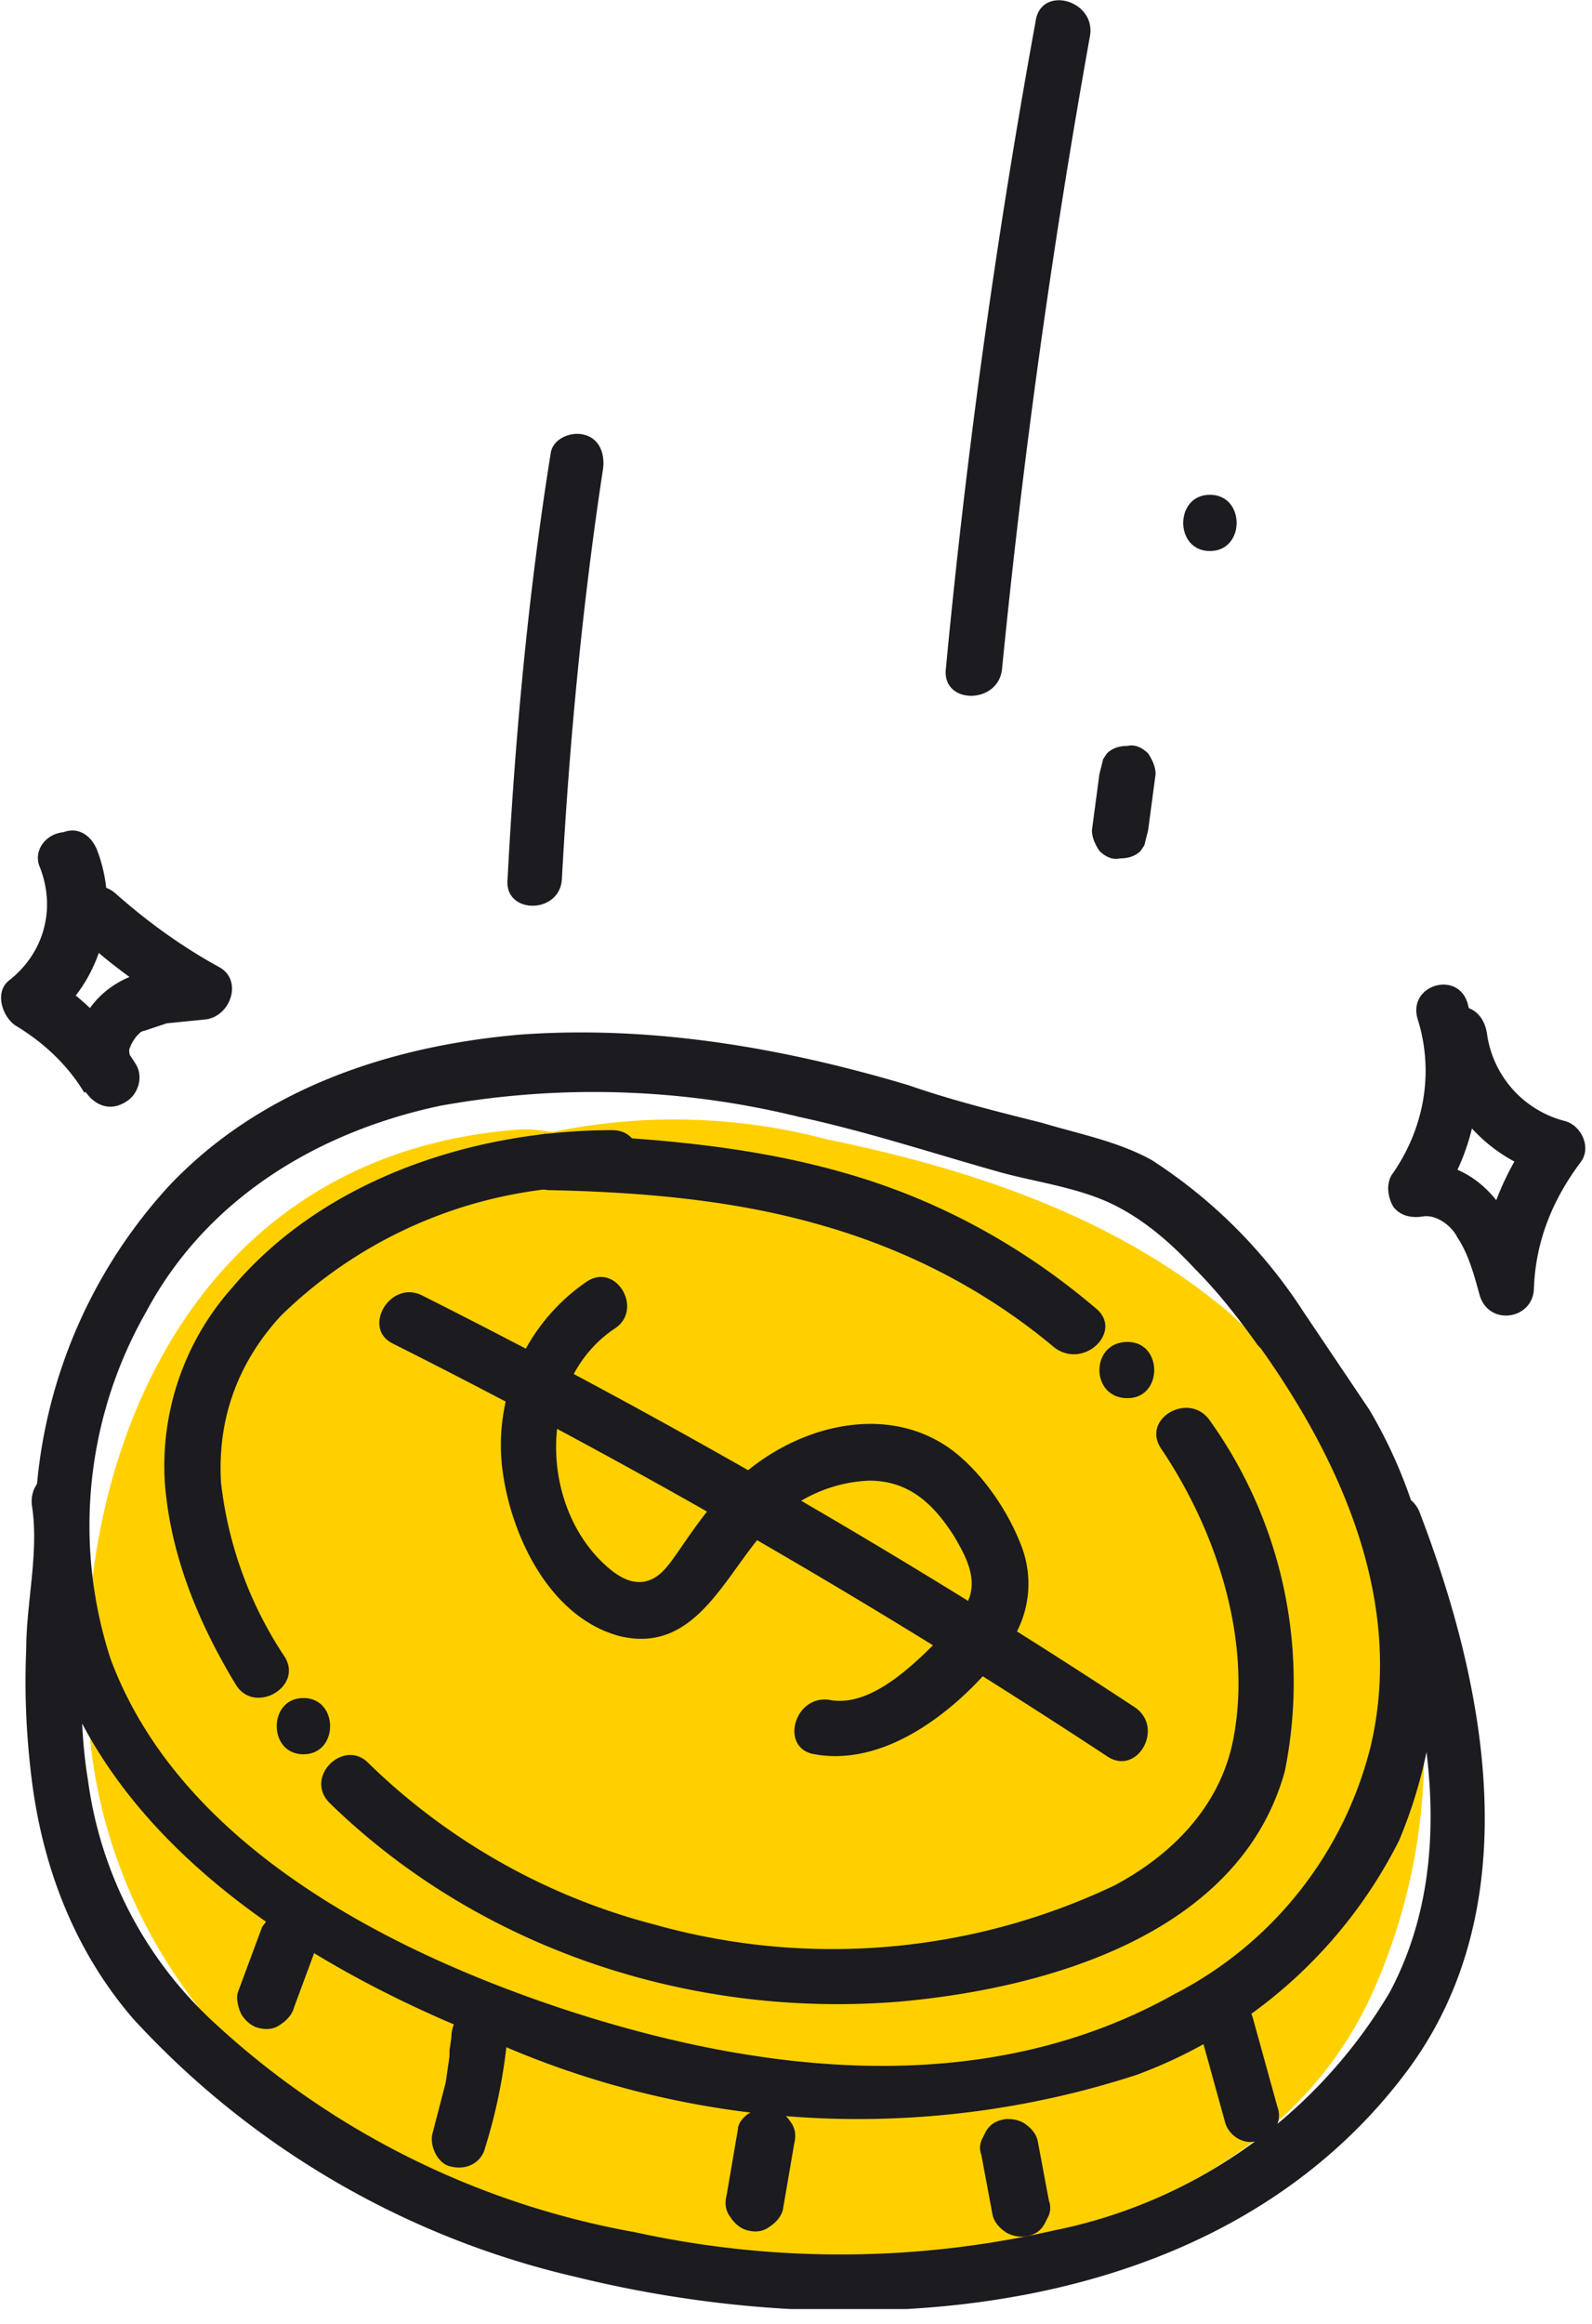 <svg fill="none" height="124" width="85" xmlns="http://www.w3.org/2000/svg"><defs/><clipPath id="a"><path d="M0 0h84.7v123.2H0z"/></clipPath><g clip-path="url(#a)"><path d="M65.7 70.1c-6-5.1-13.7-7.7-21.5-9.3a32 32 0 00-14.7-.4c-.7-.1-1.4-.2-2.2-.1C10.5 61.8 3.9 77.2 4.7 91.4c.8 14.9 13 25.9 28.4 28.4 14.1 2.3 33.6.7 40.1-13.3a31.5 31.5 0 00-7.5-36.4z" fill="#ffd000"/><g fill="#1b1b20"><path d="M69.6 70a27.2 27.2 0 00-8.1-8.1c-1.8-1-3.9-1.4-5.9-2-2.4-.6-4.8-1.2-7.1-2-6.7-2-13.7-3.2-20.7-2.7-7 .6-13.9 2.9-18.8 8.1a27.2 27.2 0 00-7 21.1c1.5 12.2 12.8 19.8 23.4 24.1a48 48 0 0035.3 2.2 25.6 25.6 0 0014-12.5 25.6 25.6 0 00-1.6-23L69.6 70c-1.1-1.6-3.7-.1-2.6 1.5 4.5 6.2 8 13.8 6.2 21.6a20.4 20.4 0 01-10.5 13.3c-10 5.6-21.8 4.3-32.3.9-9.5-3.1-20.8-8.8-24.5-18.8A23 23 0 017.8 70c3.2-6 9.1-9.6 15.7-11a46 46 0 0119.2.6c3.7.8 7.3 2 10.9 3 1.9.5 4.1.8 5.9 1.7 1.6.8 3 2 4.3 3.4 1.2 1.2 2.3 2.6 3.3 4s3.6-.1 2.5-1.7z"/><path d="M1.7 80.3c.4 2.5-.3 5.2-.3 7.7-.1 2.3 0 4.6.3 7 .6 4.7 2.3 9.1 5.4 12.7a46.2 46.2 0 0023.7 13.8c15.1 3.7 34.4 2.4 44.4-11.1 6.4-8.7 4.2-20.3.6-29.7-.7-1.8-3.6-1-2.9.8 3 7.7 5.4 17.1 1.3 24.8A27 27 0 0156.3 119a51.3 51.3 0 01-22.4.1 44.6 44.6 0 01-22.7-11.4A21.4 21.4 0 014.7 95c-.4-2.4-.4-4.9-.3-7.3.1-2.7.6-5.4.2-8.1-.3-2-3.1-1.2-2.9.7z"/><path d="M14 102.8l-1.3 3.5c-.1.3 0 .8.2 1.2.2.3.5.6.9.7s.8.1 1.2-.2c.3-.2.6-.5.7-.9l1.3-3.5c.1-.3 0-.8-.2-1.2-.2-.3-.5-.6-.9-.7s-.8-.1-1.2.2l-.7.9zM24.1 108.7l-.1.7v.3l-.2 1.4-.7 2.7c-.2.7.3 1.7 1 1.8.8.2 1.6-.2 1.8-1a29 29 0 001.2-6c.1-.8-.7-1.5-1.5-1.5-.9.1-1.5.7-1.5 1.6zM39.4 113.6l-.6 3.5c-.1.4-.1.8.2 1.2.2.3.5.6.9.7s.8.1 1.2-.2c.3-.2.6-.5.7-.9l.6-3.5c.1-.4.1-.8-.2-1.2-.2-.3-.5-.6-.9-.7s-.8-.1-1.2.2c-.4.2-.7.6-.7.9zM52.4 115l.6 3.2c.1.4.4.7.7.9s.8.3 1.2.2.7-.3.9-.7l.2-.4c.1-.3.1-.5 0-.8l-.6-3.2c-.1-.4-.4-.7-.7-.9s-.8-.3-1.2-.2-.7.3-.9.7l-.2.4c-.1.3-.1.5 0 .8zM64.1 108.5l1.3 4.7c.2.8 1.1 1.3 1.8 1 .8-.2 1.3-1 1-1.8l-1.3-4.7c-.2-.8-1.1-1.3-1.8-1-.7.2-1.2 1-1 1.8zM58.5 69.8c-4-3.4-8.6-5.9-13.7-7.3-5-1.4-10.3-1.8-15.5-2-1.9-.1-1.9 2.9 0 3 4.8.1 9.7.5 14.3 1.8 4.7 1.3 9 3.5 12.7 6.6 1.6 1.2 3.7-.9 2.2-2.1zM17.6 96.2c8 7.8 19.3 11.5 30.4 10.6 7.9-.7 18.2-3.6 20.6-12.3a24 24 0 00-4-18.7c-1.1-1.6-3.7-.1-2.6 1.5 2.9 4.3 4.8 10 3.9 15.2-.6 3.7-3.2 6.4-6.4 8.1a35.1 35.1 0 01-24.5 2.1 34.2 34.2 0 01-15.3-8.6c-1.3-1.4-3.5.7-2.1 2.1z"/><path d="M32.7 60.3c-7.4 0-15.4 2.6-20.3 8.4a14.3 14.3 0 00-3.6 10.4c.3 3.9 1.8 7.5 3.8 10.8 1 1.6 3.6.1 2.6-1.5a21 21 0 01-3.4-9.3c-.2-3.4.9-6.4 3.2-8.9a24.3 24.3 0 0117.7-6.9c1.9 0 1.9-3 0-3z"/><path d="M31.3 68.4c-3.2 2.2-4.9 6-4.5 9.8.4 3.6 2.5 8.1 6.3 9.1 4.2 1 5.7-3.6 8.1-6a7.8 7.8 0 015.2-2.3c2.1 0 3.4 1.2 4.5 2.9.6 1 1.2 2.1.9 3.2-.3 1-1.1 1.8-1.8 2.5-1.4 1.4-3.6 3.5-5.7 3.1-1.9-.3-2.7 2.6-.8 2.9 3.9.7 7.8-2.5 10.1-5.5a5.6 5.6 0 00.9-5.7c-.7-1.8-2-3.7-3.5-4.9-3.3-2.6-7.9-1.6-11 .9-1.6 1.2-2.7 2.8-3.8 4.4-.5.7-1 1.5-1.9 1.6s-1.7-.6-2.3-1.2c-3.2-3.3-3.2-9.6.8-12.3 1.6-1 .1-3.6-1.5-2.5z"/><path d="M21 71.7a380 380 0 0138.1 22c1.6 1.1 3.1-1.5 1.5-2.6a380 380 0 00-38.1-22c-1.7-.8-3.2 1.8-1.5 2.6zM16.2 93.6c1.9 0 1.9-3 0-3s-1.9 3 0 3zM60.2 74.6c1.9 0 1.9-3 0-3-2 0-2 3 0 3zM30 46.9c.4-7.3 1.1-14.7 2.2-21.9.1-.8-.2-1.6-1-1.8-.7-.2-1.7.2-1.8 1-1.2 7.5-1.9 15.1-2.3 22.7-.2 1.9 2.8 1.9 2.9 0zM53.5 35.7a429 429 0 014.7-33.8c.3-1.9-2.6-2.7-2.9-.8-2.1 11.5-3.7 23-4.8 34.6-.2 1.9 2.8 1.9 3 0zM61.3 44.3l.4-3c0-.4-.2-.8-.4-1.1-.3-.3-.7-.5-1.1-.4-.4 0-.8.1-1.1.4l-.2.3-.2.8-.4 3c0 .4.2.8.4 1.1.3.3.7.5 1.1.4.4 0 .8-.1 1.1-.4l.2-.3.2-.8zM64.6 29.4c1.9 0 1.9-3 0-3s-1.9 3 0 3zM75.7 54.4c.9 2.9.3 5.9-1.4 8.3-.3.5-.2 1.2.1 1.7.4.5 1 .6 1.6.5.7-.1 1.5.5 1.8 1.1.6.9.9 2 1.2 3.1.5 1.7 2.9 1.3 2.9-.4.1-2.5 1-4.7 2.5-6.7.6-.8 0-2-.9-2.2a5.6 5.6 0 01-4.1-4.6c-.1-.8-.6-1.5-1.5-1.5-.8 0-1.6.7-1.5 1.5a8.5 8.5 0 006.3 7.5l-.9-2.2a15.4 15.4 0 00-2.9 8.2l2.9-.4c-.5-1.6-1-3.3-2.2-4.6s-2.8-1.9-4.6-1.6l1.7 2.2c2.2-3 2.8-7 1.7-10.6-.4-2-3.3-1.2-2.7.7zM2.1 46.2c.9 2.2.3 4.6-1.6 6.1-.8.6-.4 1.9.3 2.4 1.5.9 2.8 2.1 3.7 3.6l2.6-1.5-.1-.2-.1-.3c.1.3 0-.1 0-.2V56c.1-.3.3-.7.7-1-.3.2 0 0 .1 0l.3-.1.9-.3 2-.2c1.4-.1 2.1-2.1.8-2.8-2-1.1-3.8-2.4-5.5-3.9-1.4-1.3-3.5.8-2.1 2.1 1.8 1.7 3.9 3.2 6.1 4.4l.8-2.8c-2 .1-4.2.3-5.7 1.8-1.3 1.3-1.9 3.5-.7 5.1.5.7 1.3 1 2.1.5.7-.4 1-1.4.5-2.1A15 15 0 002.5 52l.3 2.4a8 8 0 002.4-9c-.3-.8-1-1.3-1.8-1-1 .1-1.6 1-1.3 1.8z"/></g></g></svg>